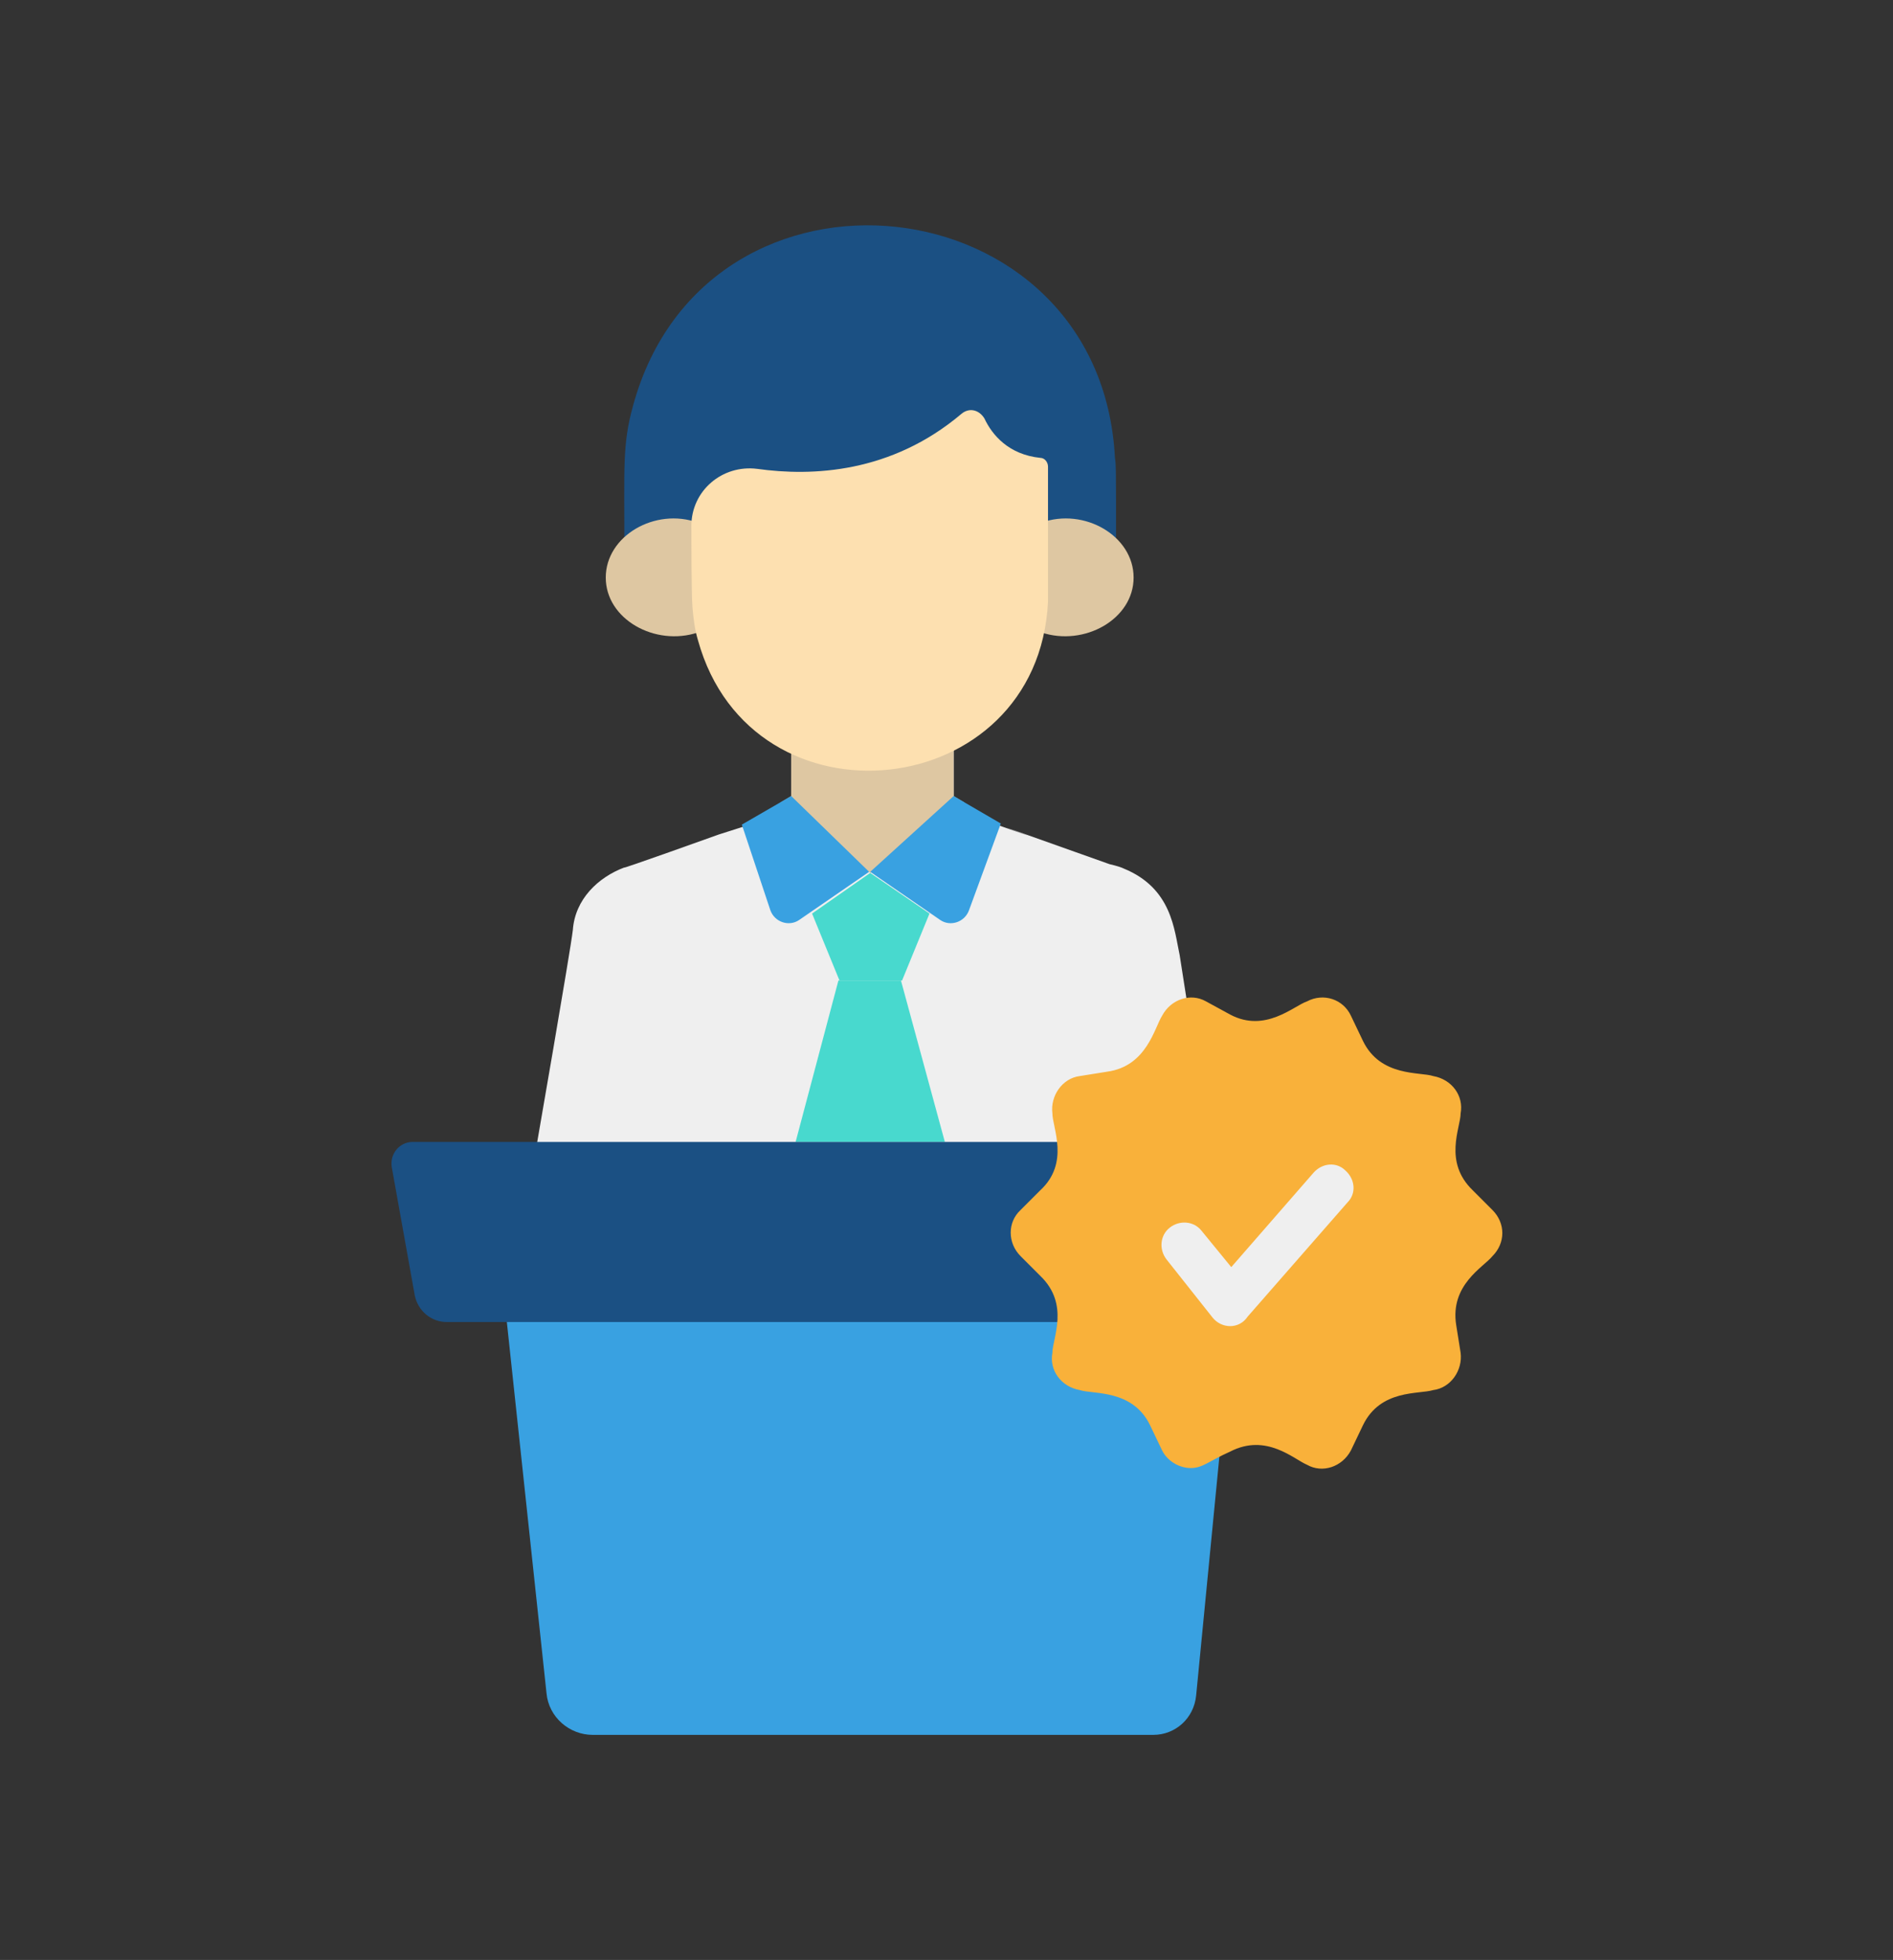 <?xml version="1.0" encoding="utf-8"?>
<!-- Generator: Adobe Illustrator 19.1.0, SVG Export Plug-In . SVG Version: 6.00 Build 0)  -->
<svg version="1.1" xmlns="http://www.w3.org/2000/svg" xmlns:xlink="http://www.w3.org/1999/xlink" x="0px" y="0px"
	 viewBox="0 0 172.5 178.5" style="enable-background:new 0 0 172.5 178.5;" xml:space="preserve">
<rect x="0" y="0" width="172.5" height="178.5" fill="#333333" stroke="none"/>
<style type="text/css">
	.st0{display:none;fill:none;stroke:#FFFFFF;stroke-miterlimit:10;}
	.st1{fill:#FFFFFF;}
	.st2{fill:#CACBCD;}
	.st3{fill:#F1F2F2;}
	.st4{fill:#CD814E;}
	.st5{fill:#FED292;}
	.st6{fill:#F9D394;}
	.st7{fill:#F9C663;}
	.st8{fill:#F2B981;}
	.st9{fill:#FBD37A;}
	.st10{fill:#F9DA8D;}
	.st11{fill:#E6F1FB;}
	.st12{fill:#314B65;}
	.st13{fill:#6DE1D8;}
	.st14{fill:#C5F3EF;}
	.st15{fill:#A7EDE8;}
	.st16{fill-rule:evenodd;clip-rule:evenodd;fill:#FFBDAF;}
	.st17{fill-rule:evenodd;clip-rule:evenodd;fill:#7696B5;}
	.st18{fill-rule:evenodd;clip-rule:evenodd;fill:#A18FF9;}
	.st19{fill-rule:evenodd;clip-rule:evenodd;fill:#49739C;}
	.st20{fill-rule:evenodd;clip-rule:evenodd;fill:#FFFFFF;}
	.st21{fill-rule:evenodd;clip-rule:evenodd;fill:#B3B3B3;}
	.st22{fill-rule:evenodd;clip-rule:evenodd;fill:#FEE5CB;}
	.st23{fill-rule:evenodd;clip-rule:evenodd;fill:#A2C72A;}
	.st24{fill-rule:evenodd;clip-rule:evenodd;fill:#C7DD7F;}
	.st25{fill-rule:evenodd;clip-rule:evenodd;fill:#756B85;}
	.st26{display:none;}
	.st27{display:inline;fill:#A2C72A;}
	.st28{display:inline;}
	.st29{fill:#F2F2F2;}
	.st30{fill:#A2C72A;}
	.st31{display:none;opacity:0.85;}
	.st32{display:none;opacity:0.8;}
	.st33{display:inline;fill:#443536;}
	.st34{display:inline;fill:none;stroke:#443536;stroke-miterlimit:10;}
	.st35{display:none;fill:#443536;}
	.st36{fill:#443536;}
	.st37{display:inline;fill:none;stroke:#443536;stroke-width:1.217;stroke-miterlimit:10;}
	.st38{fill:#A6C264;}
	.st39{fill:#E2CBB7;}
	.st40{fill:#FFBDAF;}
	.st41{fill:#E5E5E5;}
	.st42{fill:#FF9D8D;}
	.st43{fill:#C9DD6D;}
	.st44{opacity:0.13;fill:#6F82AB;}
	.st45{fill:#9CD0F0;}
	.st46{fill:#E3EBF2;}
	.st47{fill:#F6F4F4;}
	.st48{fill:#A4B9CD;}
	.st49{fill:#6D6E71;}
	.st50{fill:#003789;}
	.st51{fill:#FADC00;}
	.st52{fill:#BCBEC0;}
	.st53{fill:#B9DDF3;}
	.st54{fill:#1794E1;}
	.st55{opacity:0.15;fill:#000003;}
	.st56{fill:#B2B2B2;}
	.st57{fill:#FAC46B;}
	.st58{fill:#AF8066;}
	.st59{fill:#1B5083;}
	.st60{fill:#117BDD;}
	.st61{fill:#088ADA;}
	.st62{fill:#F79D09;}
	.st63{fill:#E6AF78;}
	.st64{fill:#F0C087;}
	.st65{fill:#EFF2FA;}
	.st66{fill:#E4EAF6;}
	.st67{fill:#48D9CE;}
	.st68{fill:#F7F7F7;}
	.st69{fill:#EFEFEF;}
	.st70{fill:#DEC7A2;}
	.st71{fill:#39A1E1;}
	.st72{fill:#FDE0B0;}
	.st73{fill:#F9B13A;}
	.st74{fill:#49739C;}
	.st75{fill:#EBF0F3;}
	.st76{fill:none;}
</style>
<g id="Layer_1">
</g>
<g id="Layer_4">
</g>
<g id="Layer_3">
	<g class="st26">
		<rect x="-351.1" y="-575" class="st27" width="783" height="619.8"/>
	</g>
	<g>
		<g>
			<path class="st68" d="M100.2,137h-28c-1.1,0-2.1-0.9-2.1-2.1c0-1.1,0.9-2.1,2.1-2.1h28c1.1,0,2.1,0.9,2.1,2.1
				C102.3,136,101.4,137,100.2,137z"/>
			<path class="st68" d="M100.2,146.5h-28c-1.1,0-2.1-0.9-2.1-2.1c0-1.1,0.9-2.1,2.1-2.1h28c1.1,0,2.1,0.9,2.1,2.1
				C102.3,145.6,101.4,146.5,100.2,146.5z"/>
		</g>
		<g>
			<path class="st59" d="M101.6,41.7c-1.3-25.3-37.2-29.2-43.9-4.8c-1,3.6-0.8,5.5-0.8,13.3h44.8C101.7,42.3,101.7,42.4,101.6,41.7z
				"/>
			<path class="st69" d="M110.3,104.9L107.5,87c-0.5-2.3-0.7-6.1-5.1-7.9c-0.4-0.2-1.3-0.4-1.3-0.4c-19.1-6.8-1.5-0.5-10-3.5
				l-4.2-2.6v-5c-4.5,2.3-10.1,2.5-14.8,0.3l0,4.7l-4.4,2.7L65.5,76h0l0,0c0,0-9.2,3.3-8.6,3c-2.4,0.9-4.5,2.9-4.7,5.7
				c-0.2,1.8-3.4,20.2-3.4,20.2L110.3,104.9L110.3,104.9z"/>
			<path class="st70" d="M79.3,79.5l8.6-6.4l0,0l-1-0.6v-5c-4.5,2.3-10.1,2.5-14.8,0.3l0,4.7l-1,0.6L79.3,79.5z"/>
			<g>
				<path class="st71" d="M72.1,72.5l7.1,6.9l-6.4,4.4c-0.9,0.6-2.2,0.2-2.6-0.9l-2.6-7.8L72.1,72.5z"/>
				<path class="st71" d="M86.9,72.5l-7.6,6.9l6.4,4.4c0.9,0.6,2.2,0.2,2.6-0.9l2.9-7.9L86.9,72.5z"/>
			</g>
			<path class="st67" d="M82.1,89.3c-2,0-3.7,0-5.7,0L72.5,104c4.3,0,9.3,0,13.6,0L82.1,89.3z"/>
			<path class="st67" d="M79.3,79.5l-5.3,3.7l2.5,6.1c2,0,3.7,0,5.7,0l2.5-6.1L79.3,79.5z"/>
			<g>
				<path class="st70" d="M63.6,47.6c-3.9-1.4-8.4,1.2-8.4,5c0,3.8,4.5,6.3,8.4,5V47.6z"/>
				<path class="st70" d="M94.9,47.6c3.9-1.4,8.4,1.2,8.4,5c0,3.8-4.5,6.3-8.4,5V47.6z"/>
			</g>
			<path class="st72" d="M94.8,41.7c0.4,0,0.7,0.4,0.7,0.8c0,13.7,0,11.7,0,12.3c-0.9,18.4-27,21.2-31.9,3.5c-0.3-1-0.4-1.9-0.5-3
				C63,54.1,63,47.9,63,47.9c0-3.2,2.8-5.6,6-5.2c5,0.7,12.2,0.4,18.6-5c0.7-0.6,1.6-0.4,2.1,0.4C90.4,39.6,91.9,41.4,94.8,41.7z"/>
			<path class="st71" d="M46.1,119.6l3.7,34.6c0.2,2.2,2.1,3.8,4.2,3.8h51.1c2,0,3.7-1.5,3.9-3.6l2.2-22.6l1-12.2
				C106.6,119.6,47.9,119.6,46.1,119.6z"/>
			<path class="st59" d="M95.3,114.4c-1.2-1.1-1.2-3,0-4.2c1-1.4,3.7-2.3,3.3-6.2h-61c-1.2,0-2.1,1.1-1.9,2.3l2.1,11.7
				c0.3,1.4,1.5,2.4,2.9,2.4h57.9C98.9,116.7,96.3,115.7,95.3,114.4z"/>
			<path class="st73" d="M136,110.2l-1.8-1.8c-2.7-2.6-1.1-5.7-1.1-7c0.3-1.6-0.8-3.1-2.5-3.4c-1.2-0.4-4.8,0.1-6.4-3.2l-1.1-2.3
				c-0.7-1.5-2.5-2.1-4-1.3c-1.2,0.4-3.8,2.9-7,1.2l-2.2-1.2c-1.4-0.8-3.2-0.2-4,1.3c-0.7,1.1-1.4,4.6-5,5.1L98.4,98
				c-1.6,0.2-2.7,1.8-2.5,3.4c0,1.3,1.6,4.5-1.1,7l-1.8,1.8c-1.2,1.1-1.2,3,0,4.2l1.8,1.8c2.7,2.6,1.1,5.7,1.1,7
				c-0.3,1.6,0.8,3.1,2.5,3.4c1.2,0.4,4.8-0.1,6.4,3.2l1.1,2.3c0.5,1,1.6,1.6,2.6,1.6c1.1,0,1.6-0.6,3.6-1.5c3.3-1.7,5.8,0.7,7,1.2
				c1.4,0.8,3.2,0.2,4-1.3l1.1-2.3c1.6-3.3,5.1-2.8,6.4-3.2c1.6-0.2,2.7-1.8,2.5-3.4l-0.4-2.5c-0.6-3.7,2.5-5.3,3.3-6.3
				C137.2,113.2,137.2,111.4,136,110.2z"/>
			<path class="st69" d="M110.5,120l-4.2-5.3c-0.7-0.9-0.6-2.2,0.3-2.9c0.9-0.7,2.2-0.6,2.9,0.3l2.7,3.3l7.5-8.6
				c0.8-0.9,2.1-1,2.9-0.2c0.9,0.8,1,2.1,0.2,2.9l-9.1,10.4C112.9,121.1,111.3,121,110.5,120z"/>
		</g>
	</g>
	<rect class="st76" width="172.5" height="178.5"/>
</g>
</svg>
